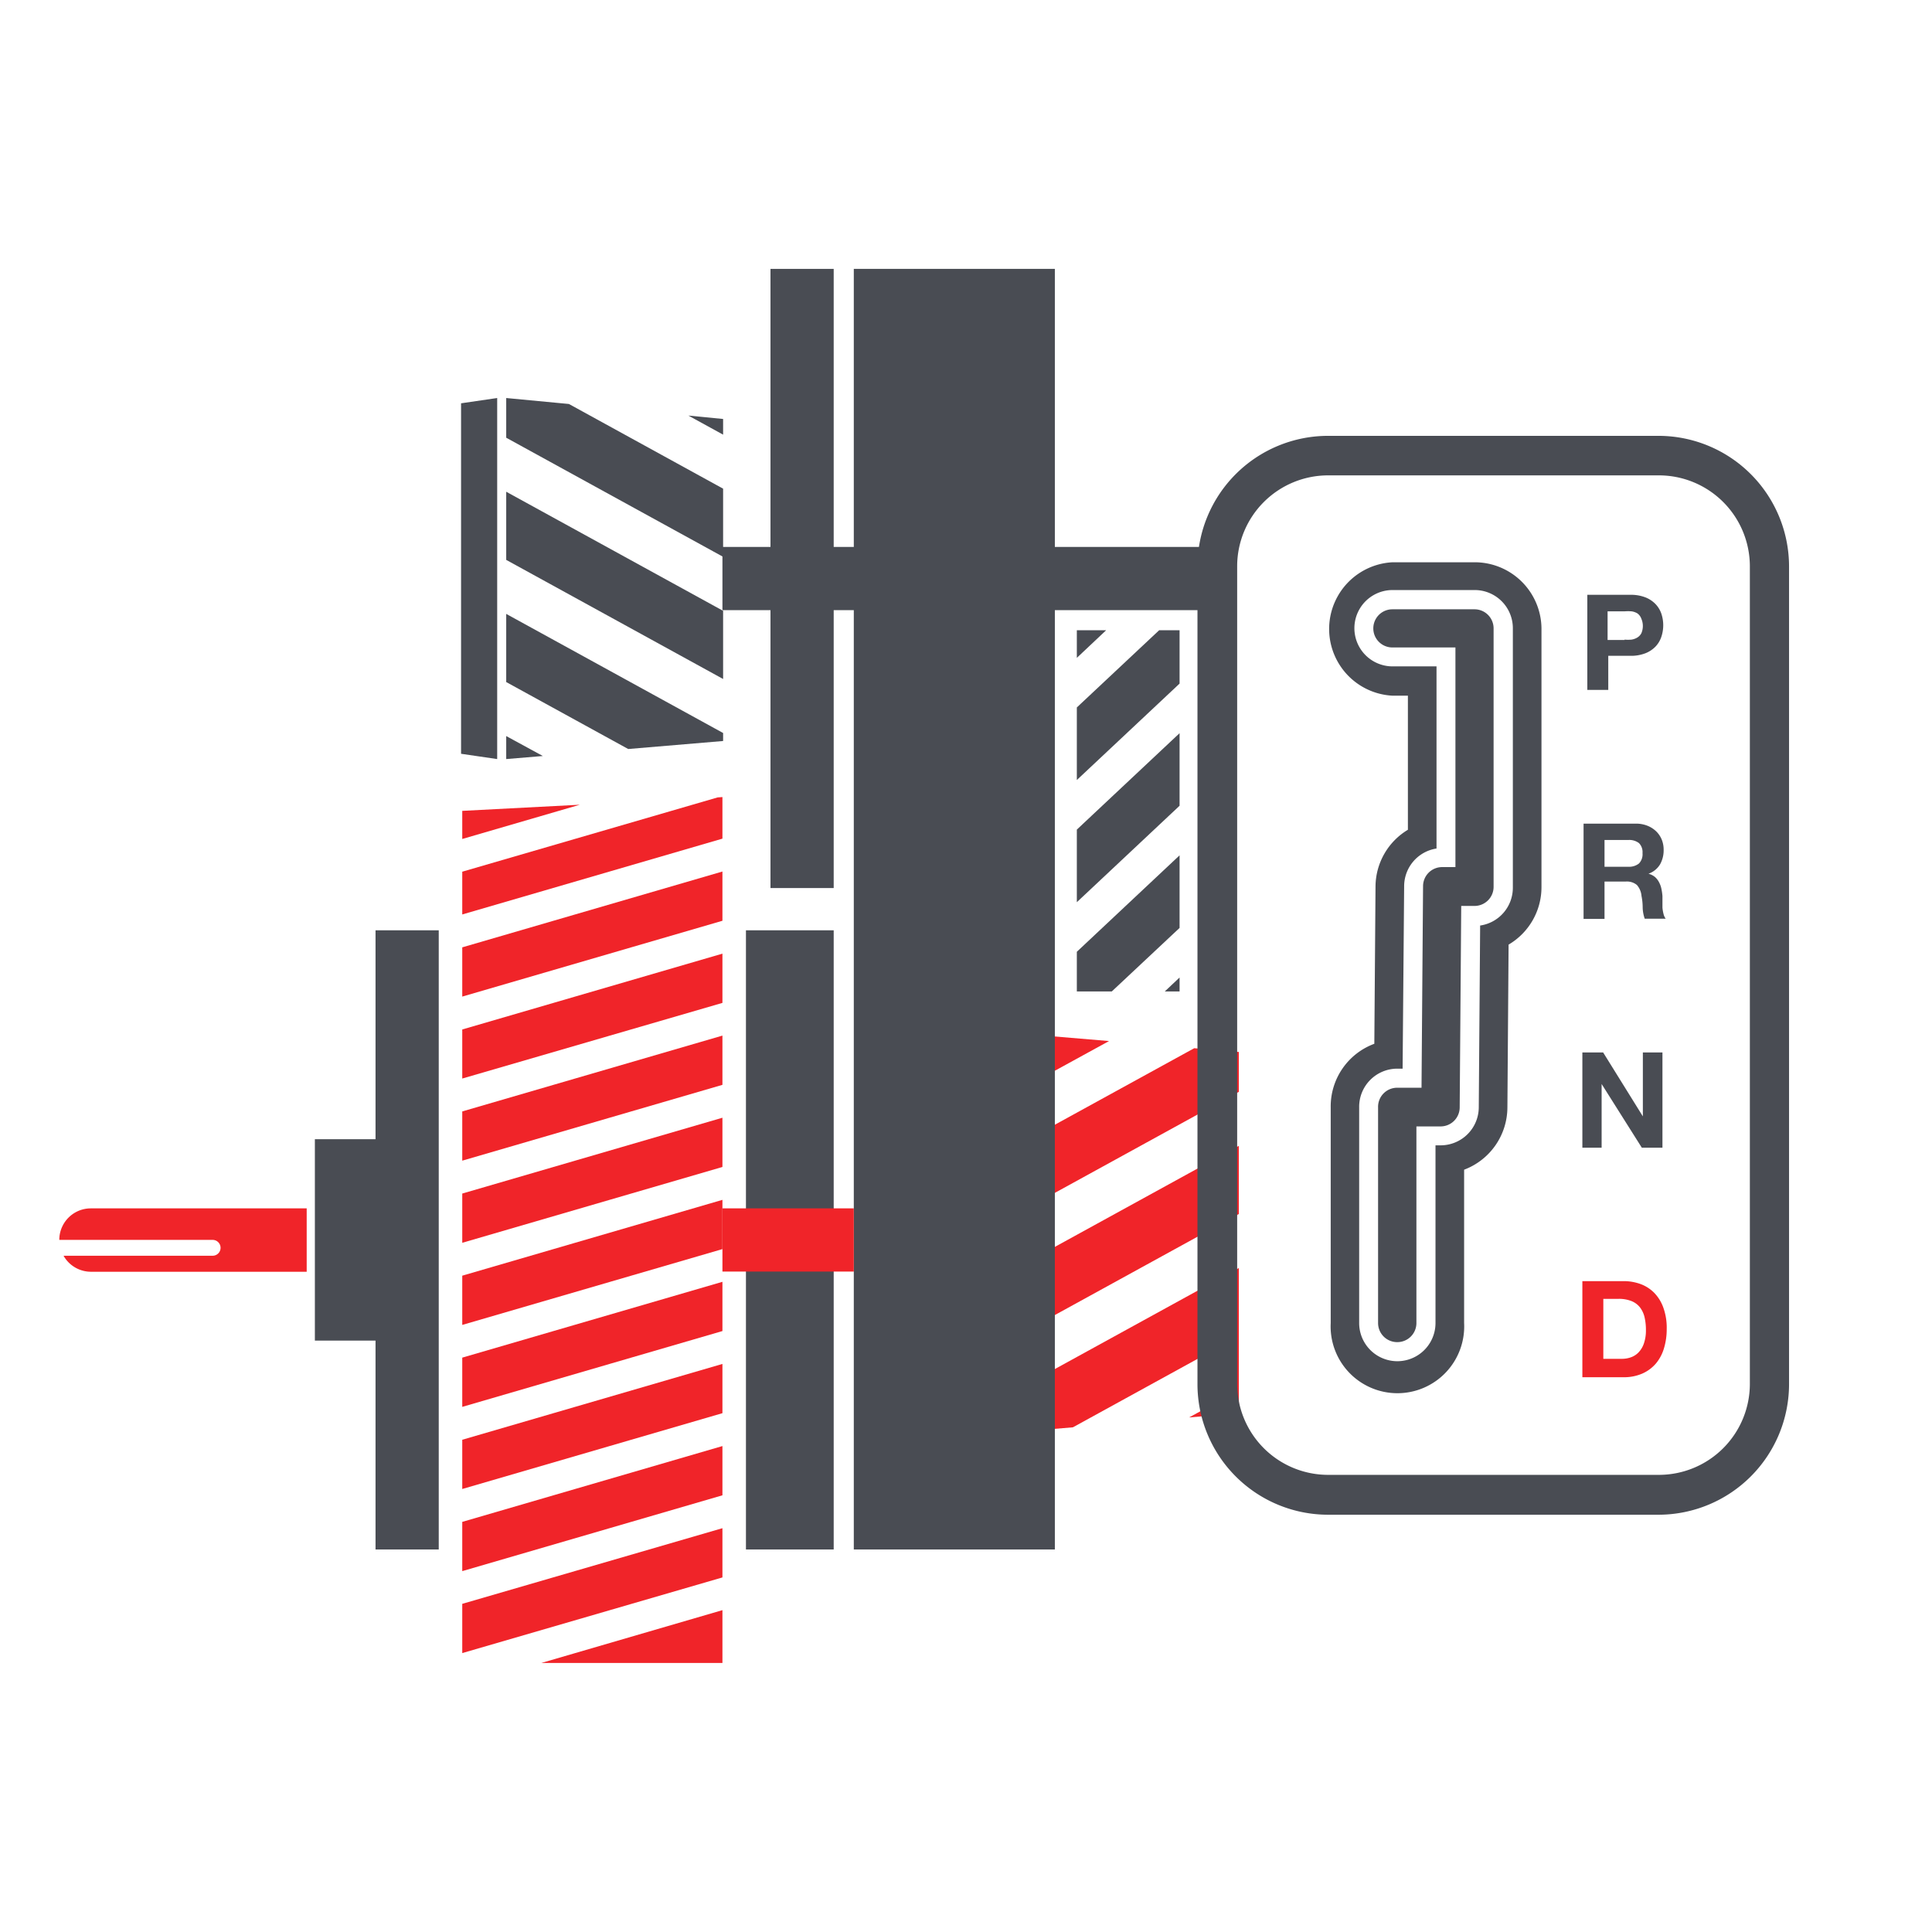 <svg id="d2efe06a-118a-4bd1-bffc-555a71aa1f61" data-name="Calque 1" xmlns="http://www.w3.org/2000/svg" viewBox="0 0 113.39 113.39"><defs><style>.\30 bc1cea9-e577-42f3-b824-9407b024dac9{fill:#f02429}.\31 69461ba-e426-4827-9548-eca079e7acec{fill:#494c53}</style></defs><title>olsx-pic</title><path class="0bc1cea9-e577-42f3-b824-9407b024dac9" d="M59.98 78.24l12.73-6.99v-4l-12.73 6.99v4zm0-7.17l12.73-6.99v-2.34l-2.62-.22-10.11 5.55v4zm0 10.34v2.61l2.99-.25 7.52-4.13 1.34 2.43-2.04 1.12 2.92-.25v-8.52l-12.73 6.99zm5.11-20.31l-5.11-.43v3.23l5.11-2.8z"/><path class="169461ba-e426-4827-9548-eca079e7acec" d="M63.2 45.78l6.03-5.66v-3.13h-1.2l-4.83 4.53v4.26zm0 7.17l6.03-5.66v-4.26l-6.03 5.66v4.26zm6.03 1.51V50.2l-6.03 5.66v2.33h2.05l3.98-3.73zm-4.31-17.47H63.2v1.62l1.72-1.62zm3.44 21.2h.87v-.82l-.87.82z"/><path class="0bc1cea9-e577-42f3-b824-9407b024dac9" d="M27.13 82.57l15.27-4.45v-2.89l-15.27 4.45v2.89zm0-4.81l15.27-4.45v-2.89l-15.27 4.45v2.89zm0-4.82l15.27-4.45V65.6l-15.27 4.45v2.89zm0 14.45l15.27-4.45v-2.89L27.13 84.5v2.89zm0 4.82l15.27-4.45v-2.89l-15.27 4.45v2.89zm0 4.81l15.27-4.44v-2.89l-15.27 4.44v2.89zm4.64.58H42.4v-3.1l-10.63 3.1zm-4.64-43.93l15.27-4.45v-2.44l-.28.02-14.99 4.36v2.51zm6.9-6.44l-6.9.36v1.65l6.9-2.01zm-6.9 20.89l15.27-4.45v-2.89l-15.27 4.45v2.89zm0-9.63l15.27-4.45v-2.89L27.13 55.6v2.89zm0 4.81l15.27-4.44v-2.89l-15.27 4.45v2.88z"/><path class="169461ba-e426-4827-9548-eca079e7acec" d="M43.78 54.6h5.15v36.34h-5.15zm6.33-38.82h11.8v75.16h-11.8zM22.04 54.6h3.71v36.34h-3.71z"/><path class="169461ba-e426-4827-9548-eca079e7acec" d="M18.48 66.86h3.71v11.82h-3.71zm23.96-41.35v-.92l-2.04-.2 2.04 1.12zm-9.05-1.8l-3.68-.35v2.33l12.73 6.99v-4l-9.05-4.97zm9.05 12.14l-12.73-6.99v4l12.73 6.99v-4zm-12.73.18v4l7.16 3.93 5.57-.47v-.47l-12.73-6.99zm0 7.17v1.35l2.15-.18-2.15-1.17zm-.53 1.35l-2.12-.31V23.67l2.12-.31v21.19zm16.04-28.77h3.71v36.34h-3.71z"/><path class="169461ba-e426-4827-9548-eca079e7acec" d="M42.4 32.1h29.05v3.71H42.4z"/><path class="0bc1cea9-e577-42f3-b824-9407b024dac9" d="M42.4 70.92h7.71v3.71H42.4zm-37.07 0a1.85 1.85 0 0 0-1.85 1.85h9a.46.46 0 0 1 0 .93H3.73a1.85 1.85 0 0 0 1.6.94H18v-3.72H5.33z"/><path class="169461ba-e426-4827-9548-eca079e7acec" d="M97.37 88.9H77.94a7.67 7.67 0 0 1-7.66-7.66v-48a7.67 7.67 0 0 1 7.66-7.66h19.43a7.67 7.67 0 0 1 7.63 7.65v48a7.67 7.67 0 0 1-7.63 7.67zm-19.43-61a5.34 5.34 0 0 0-5.33 5.33v48a5.34 5.34 0 0 0 5.33 5.33h19.43a5.34 5.34 0 0 0 5.33-5.33v-48a5.34 5.34 0 0 0-5.33-5.33H77.94z"/><path class="169461ba-e426-4827-9548-eca079e7acec" d="M86.55 33h-4.82a3.92 3.92 0 0 0 0 7.83h.9v7.87a3.91 3.91 0 0 0-1.9 3.3l-.07 9.26A3.92 3.92 0 0 0 78.1 65v12.65a3.92 3.92 0 1 0 7.83 0v-9A3.92 3.92 0 0 0 88.47 65l.07-9.56a3.91 3.91 0 0 0 1.93-3.37v-15.2A3.92 3.92 0 0 0 86.55 33zm2.24 19.1a2.24 2.24 0 0 1-1.92 2.22L86.79 65a2.24 2.24 0 0 1-2.24 2.22h-.3v10.43a2.24 2.24 0 0 1-4.48 0V65A2.24 2.24 0 0 1 82 62.72h.32L82.41 52a2.24 2.24 0 0 1 1.9-2.2V39.11h-2.58a2.24 2.24 0 1 1 0-4.48h4.82a2.24 2.24 0 0 1 2.24 2.24v15.18z"/><path class="169461ba-e426-4827-9548-eca079e7acec" d="M82 78.77a1.12 1.12 0 0 1-1.12-1.12V65A1.12 1.12 0 0 1 82 63.84h1.43L83.52 52a1.12 1.12 0 0 1 1.12-1.11h.78V38h-3.7a1.12 1.12 0 0 1 0-2.24h4.82a1.12 1.12 0 0 1 1.12 1.12v15.17a1.12 1.12 0 0 1-1.12 1.12h-.78L85.67 65a1.12 1.12 0 0 1-1.12 1.11h-1.42v11.54A1.12 1.12 0 0 1 82 78.77zm13.68-43.86a2.34 2.34 0 0 1 .89.15 1.68 1.68 0 0 1 .6.4 1.55 1.55 0 0 1 .34.57 2.14 2.14 0 0 1 0 1.33 1.54 1.54 0 0 1-.34.58 1.67 1.67 0 0 1-.6.4 2.34 2.34 0 0 1-.89.15h-1.29v2h-1.23v-5.58h2.52zm-.34 2.63a2.55 2.55 0 0 0 .41 0 .94.94 0 0 0 .34-.12.66.66 0 0 0 .24-.25 1.08 1.08 0 0 0 0-.86.66.66 0 0 0-.23-.31.94.94 0 0 0-.34-.12 2.55 2.55 0 0 0-.41 0h-1v1.68h1zm.66 10.8a1.8 1.8 0 0 1 .68.12 1.57 1.57 0 0 1 .52.33 1.45 1.45 0 0 1 .33.49 1.58 1.58 0 0 1 .11.6 1.68 1.68 0 0 1-.21.85 1.3 1.3 0 0 1-.68.55 1 1 0 0 1 .38.19 1.05 1.05 0 0 1 .24.31 1.41 1.41 0 0 1 .14.39 3.3 3.3 0 0 1 .06.42v.68a2.34 2.34 0 0 0 .06.36.81.81 0 0 0 .13.29h-1.23a2.15 2.15 0 0 1-.12-.63q0-.37-.07-.71a1.11 1.11 0 0 0-.27-.64.92.92 0 0 0-.67-.2h-1.23v2.19h-1.23v-5.59h3zm-.44 2.53a.93.93 0 0 0 .63-.19.78.78 0 0 0 .21-.61.75.75 0 0 0-.21-.59.94.94 0 0 0-.63-.18h-1.39v1.57h1.35zm-1.47 10.9l2.33 3.75v-3.75h1.15v5.59h-1.21L94 63.62v3.74h-1.13v-5.59h1.22z"/><path class="0bc1cea9-e577-42f3-b824-9407b024dac9" d="M95.28 75.19a2.89 2.89 0 0 1 1 .17 2.19 2.19 0 0 1 .81.52 2.4 2.4 0 0 1 .53.86 3.48 3.48 0 0 1 .2 1.26 3.87 3.87 0 0 1-.16 1.13 2.49 2.49 0 0 1-.47.89 2.23 2.23 0 0 1-.79.59 2.68 2.68 0 0 1-1.12.22h-2.41v-5.64h2.41zm-.08 4.56a1.58 1.58 0 0 0 .52-.09 1.15 1.15 0 0 0 .45-.29 1.43 1.43 0 0 0 .31-.52 2.3 2.3 0 0 0 .12-.78 3.27 3.27 0 0 0-.08-.76 1.51 1.51 0 0 0-.27-.58 1.2 1.2 0 0 0-.5-.37 2 2 0 0 0-.75-.13h-.9v3.52h1.1z"/></svg>